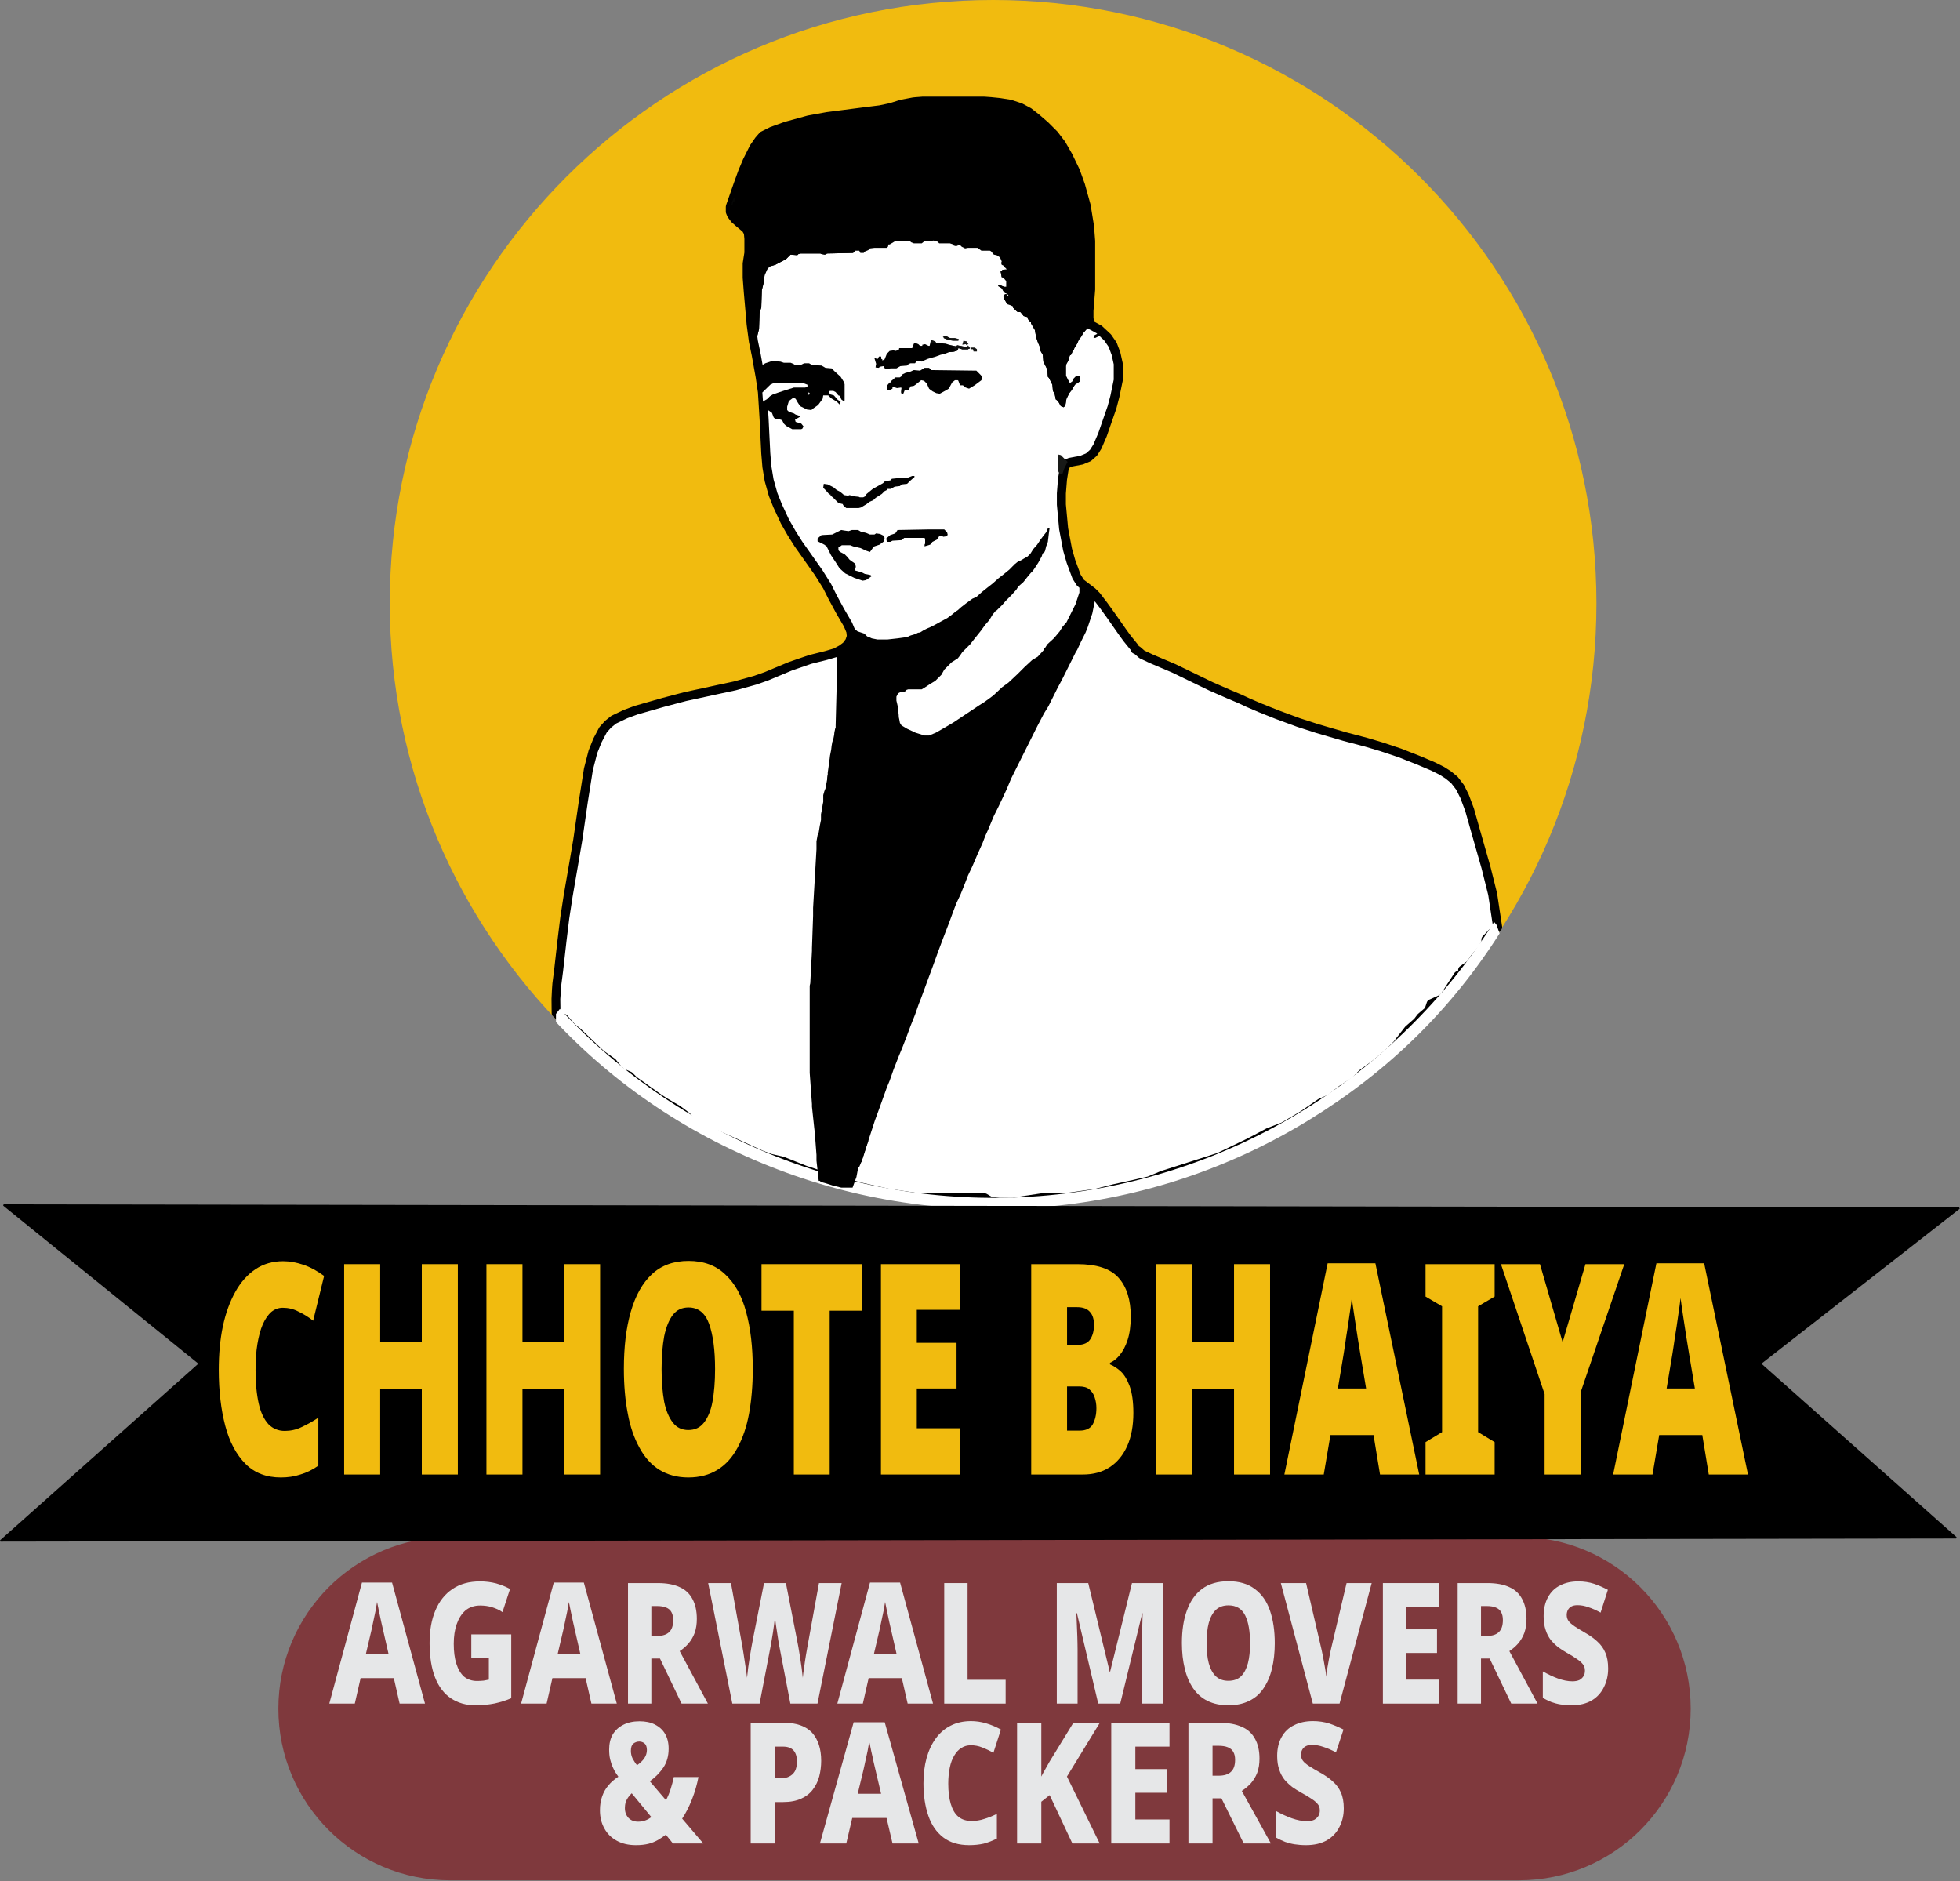 <svg width="869" height="834" viewBox="0 0 869 834" fill="none" xmlns="http://www.w3.org/2000/svg">
<rect x="0" y="0" width="869" height="834" fill="#808080" stroke="none"/>
<path d="M673.504 681.395H199.512C157.487 681.395 123.419 715.463 123.419 757.488C123.419 799.512 157.487 833.58 199.512 833.58H673.504C715.529 833.58 749.597 799.512 749.597 757.488C749.597 715.463 715.529 681.395 673.504 681.395Z" fill="#7F393D"/>
<path d="M440.311 535C588.047 535 707.811 415.236 707.811 267.5C707.811 119.764 588.047 0 440.311 0C292.574 0 172.811 119.764 172.811 267.5C172.811 415.236 292.574 535 440.311 535Z" fill="#F1BB0F"/>
<path d="M177.178 755.251L174.605 743.952H159.883L157.31 755.251H146L160.482 701.598H173.826L188.428 755.251H177.178ZM169.878 722.776C169.699 721.877 169.399 720.68 169.04 719.109C168.74 717.537 168.381 715.891 168.022 714.32C167.723 712.673 167.424 711.326 167.185 710.204C167.005 711.328 166.765 712.674 166.467 714.32C166.108 715.966 165.749 717.537 165.45 719.109C165.151 720.679 164.852 721.877 164.671 722.776L162.219 733.252H172.272L169.879 722.776H169.878Z" fill="#E6E7E8"/>
<path d="M208.954 724.571H226.667V752.858C224.452 753.83 222 754.578 219.367 755.177C216.733 755.7 213.861 756 210.749 756C206.62 756 203.029 754.953 199.977 752.931C196.925 750.911 194.531 747.843 192.916 743.727C191.301 739.612 190.462 734.523 190.462 728.387C190.462 722.85 191.3 718.061 193.036 713.945C194.772 709.83 197.345 706.611 200.636 704.441C203.927 702.196 207.996 701.074 212.844 701.074C215.357 701.074 217.751 701.374 220.024 701.972C222.359 702.646 224.393 703.469 226.129 704.442L222.778 714.694C221.401 713.72 219.845 713.047 218.17 712.523C216.494 712 214.699 711.775 212.844 711.775C210.271 711.775 208.116 712.523 206.381 713.945C204.646 715.442 203.389 717.462 202.491 720.006C201.594 722.55 201.175 725.468 201.175 728.76C201.175 732.128 201.534 735.046 202.312 737.516C203.091 739.985 204.227 741.932 205.724 743.279C207.279 744.551 209.194 745.224 211.528 745.224C212.486 745.224 213.444 745.149 214.401 745.074C215.358 744.924 216.135 744.774 216.734 744.625V734.898H208.955V724.571H208.954Z" fill="#E6E7E8"/>
<path d="M262.214 755.251L259.64 743.952H244.919L242.346 755.251H231.036L245.517 701.598H258.862L273.463 755.251H262.214ZM254.914 722.776C254.735 721.877 254.435 720.68 254.076 719.109C253.776 717.537 253.417 715.891 253.058 714.32C252.758 712.673 252.46 711.326 252.22 710.204C252.041 711.328 251.801 712.674 251.502 714.32C251.143 715.966 250.784 717.537 250.485 719.109C250.186 720.679 249.886 721.877 249.706 722.776L247.253 733.252H257.307L254.914 722.776Z" fill="#E6E7E8"/>
<path d="M291.715 701.822C295.605 701.822 298.776 702.421 301.35 703.617C303.923 704.741 305.778 706.536 307.035 708.931C308.291 711.25 308.95 714.169 308.95 717.686C308.95 720.006 308.651 722.026 307.992 723.896C307.334 725.692 306.376 727.264 305.24 728.61C304.102 729.882 302.846 731.004 301.35 731.977L313.856 755.25H302.187L292.613 735.27H288.784V755.25H278.431V701.821H291.716L291.715 701.822ZM291.296 711.998H288.783V725.243H291.356C293.69 725.243 295.425 724.72 296.622 723.597C297.878 722.473 298.476 720.678 298.476 718.209C298.476 716.787 298.237 715.664 297.699 714.692C297.22 713.794 296.443 713.12 295.366 712.672C294.348 712.223 292.972 711.998 291.296 711.998Z" fill="#E6E7E8"/>
<path d="M373.159 701.822L362.448 755.251H350.42L345.513 729.735C345.394 729.211 345.274 728.463 345.094 727.341C344.915 726.293 344.735 725.096 344.556 723.824C344.316 722.477 344.136 721.205 343.957 719.932C343.778 718.66 343.658 717.687 343.598 716.938C343.538 717.687 343.419 718.66 343.239 719.932C343.06 721.204 342.88 722.476 342.701 723.749C342.521 725.021 342.282 726.219 342.103 727.341C341.923 728.463 341.744 729.211 341.684 729.735L336.777 755.251H324.689L313.977 701.822H324.09L329.117 729.734C329.236 730.482 329.415 731.454 329.595 732.652C329.774 733.924 330.014 735.196 330.194 736.543C330.433 737.965 330.612 739.236 330.792 740.508C330.971 741.78 331.151 742.902 331.21 743.801C331.33 742.529 331.51 741.107 331.689 739.535C331.929 737.965 332.168 736.318 332.407 734.671C332.706 733.024 332.945 731.529 333.186 730.107C333.425 728.685 333.664 727.488 333.843 726.59L338.75 701.822H348.445L353.292 726.59C353.471 727.488 353.651 728.61 353.95 730.032C354.189 731.454 354.429 733.026 354.728 734.746C354.968 736.393 355.207 738.038 355.446 739.61C355.626 741.18 355.805 742.604 355.925 743.801C356.045 742.529 356.225 741.032 356.523 739.236C356.763 737.441 357.002 735.645 357.302 733.924C357.601 732.204 357.84 730.782 358.02 729.809L363.107 701.822H373.16H373.159Z" fill="#E6E7E8"/>
<path d="M402.422 755.251L399.848 743.952H385.127L382.554 755.251H371.244L385.725 701.598H399.07L413.671 755.251H402.422ZM395.122 722.776C394.943 721.877 394.643 720.68 394.284 719.109C393.984 717.537 393.625 715.891 393.266 714.32C392.966 712.673 392.668 711.326 392.428 710.204C392.248 711.328 392.009 712.674 391.71 714.32C391.351 715.966 390.992 717.537 390.693 719.109C390.394 720.679 390.094 721.877 389.914 722.776L387.461 733.252H397.514L395.121 722.776H395.122Z" fill="#E6E7E8"/>
<path d="M418.638 755.251V701.822H428.991V744.7H445.866V755.251H418.638Z" fill="#E6E7E8"/>
<path d="M486.919 755.251L477.464 715.143H477.225C477.284 716.115 477.345 717.537 477.404 719.409C477.464 721.279 477.584 723.226 477.643 725.32C477.704 727.49 477.763 729.435 477.763 731.305V755.251H468.548V701.822H482.492L492.006 741.108H492.186L501.88 701.822H515.823V755.251H506.249V730.932C506.249 729.21 506.249 727.34 506.309 725.32C506.369 723.299 506.429 721.354 506.488 719.482C506.549 717.612 506.608 716.19 506.608 715.217H506.429L496.675 755.251H486.921H486.919Z" fill="#E6E7E8"/>
<path d="M565.192 728.462C565.192 732.577 564.772 736.394 563.936 739.761C563.157 743.129 561.901 745.972 560.226 748.442C558.609 750.912 556.455 752.783 553.822 754.055C551.249 755.326 548.198 756 544.606 756C541.075 756 537.964 755.326 535.391 754.055C532.818 752.783 530.664 750.912 528.988 748.442C527.313 745.972 526.056 743.055 525.277 739.686C524.439 736.319 524.021 732.577 524.021 728.387C524.021 722.849 524.739 718.061 526.236 713.945C527.732 709.829 529.945 706.611 532.998 704.367C536.05 702.122 539.94 701 544.667 701C549.394 701 553.283 702.122 556.336 704.442C559.388 706.687 561.601 709.829 563.037 713.946C564.474 718.062 565.192 722.926 565.192 728.463V728.462ZM534.972 728.462C534.972 731.904 535.272 734.898 535.93 737.366C536.588 739.835 537.665 741.782 539.042 743.128C540.478 744.475 542.333 745.149 544.607 745.149C546.942 745.149 548.856 744.475 550.232 743.128C551.609 741.782 552.626 739.835 553.284 737.366C553.942 734.896 554.242 731.904 554.242 728.462C554.242 723.224 553.524 719.109 552.088 716.19C550.591 713.197 548.137 711.7 544.668 711.7C542.333 711.7 540.479 712.373 539.042 713.72C537.666 715.067 536.588 717.012 535.93 719.482C535.272 721.952 534.972 724.945 534.972 728.462Z" fill="#E6E7E8"/>
<path d="M608.157 701.822L593.915 755.251H582.066L567.884 701.822H579.074L585.896 731.155C586.075 731.904 586.314 733.026 586.614 734.598C586.913 736.168 587.153 737.74 587.451 739.312C587.751 740.958 587.989 742.305 588.05 743.352C588.11 742.305 588.289 740.958 588.528 739.386C588.828 737.816 589.067 736.244 589.366 734.672C589.666 733.176 589.905 732.054 590.084 731.23L597.027 701.822H608.157Z" fill="#E6E7E8"/>
<path d="M638.139 755.251H613.125V701.822H638.139V712.373H623.477V722.326H637.121V732.802H623.477V744.625H638.139V755.251Z" fill="#E6E7E8"/>
<path d="M659.562 701.822C663.452 701.822 666.623 702.421 669.196 703.617C671.77 704.741 673.624 706.536 674.881 708.931C676.139 711.25 676.796 714.169 676.796 717.686C676.796 720.006 676.498 722.026 675.839 723.896C675.181 725.692 674.223 727.264 673.086 728.61C671.949 729.882 670.693 731.004 669.196 731.977L681.703 755.25H670.034L660.459 735.27H656.629V755.25H646.277V701.821H659.562V701.822ZM659.143 711.998H656.629V725.243H659.203C661.536 725.243 663.272 724.72 664.469 723.597C665.725 722.473 666.323 720.678 666.323 718.209C666.323 716.787 666.084 715.664 665.546 714.692C665.067 713.794 664.289 713.12 663.212 712.672C662.194 712.223 660.818 711.998 659.142 711.998H659.143Z" fill="#E6E7E8"/>
<path d="M713 739.686C713 742.68 712.401 745.449 711.144 747.917C709.948 750.388 708.152 752.408 705.759 753.828C703.365 755.25 700.373 755.999 696.723 755.999C694.987 755.999 693.371 755.849 691.935 755.625C690.499 755.4 689.122 755.025 687.865 754.577C686.609 754.053 685.292 753.455 684.035 752.706V740.958C686.25 742.23 688.463 743.279 690.677 744.101C692.952 744.924 695.106 745.372 697.14 745.372C698.457 745.372 699.534 745.147 700.312 744.774C701.091 744.325 701.689 743.727 702.107 743.052C702.527 742.379 702.706 741.556 702.706 740.582C702.706 739.46 702.407 738.487 701.748 737.739C701.091 736.915 700.192 736.167 699.055 735.418C697.919 734.595 696.422 733.698 694.686 732.725C693.37 731.976 692.113 731.153 690.857 730.255C689.66 729.283 688.582 728.234 687.565 727.037C686.608 725.765 685.829 724.344 685.291 722.623C684.692 720.902 684.394 718.881 684.394 716.487C684.394 713.195 685.052 710.427 686.309 708.107C687.566 705.786 689.361 703.991 691.694 702.868C693.968 701.671 696.661 701.072 699.773 701.072C702.287 701.072 704.62 701.447 706.715 702.119C708.869 702.868 710.904 703.766 712.879 704.813L709.648 714.914C707.733 713.867 705.938 713.044 704.262 712.521C702.647 711.922 701.031 711.622 699.415 711.622C698.398 711.622 697.5 711.772 696.782 712.146C696.064 712.521 695.525 713.044 695.166 713.718C694.807 714.391 694.628 715.139 694.628 715.963C694.628 717.01 694.927 717.909 695.466 718.656C696.004 719.405 696.902 720.153 698.099 720.975C699.355 721.799 700.912 722.772 702.886 723.894C704.981 725.091 706.776 726.364 708.272 727.786C709.768 729.133 710.964 730.779 711.743 732.65C712.58 734.52 712.999 736.915 712.999 739.684L713 739.686Z" fill="#E6E7E8"/>
<path d="M283.541 763.076C286.136 763.076 288.421 763.526 290.337 764.5C292.252 765.475 293.796 766.823 294.846 768.621C295.896 770.42 296.452 772.592 296.452 775.215C296.452 778.512 295.65 781.284 294.105 783.607C292.499 785.931 290.523 787.954 288.113 789.676L295.279 798.068C296.081 796.57 296.761 794.922 297.317 793.198C297.873 791.474 298.367 789.676 298.738 787.803H309.671C309.053 791.025 308.126 794.323 306.83 797.619C305.532 800.916 304.111 803.763 302.444 806.236L311.832 817.251H298.366L295.217 813.355C294.043 814.254 292.807 815.077 291.634 815.752C290.398 816.426 289.039 817.025 287.496 817.401C285.951 817.776 284.16 818 281.998 818C278.6 818 275.759 817.326 273.351 815.977C270.941 814.628 269.151 812.831 267.915 810.508C266.618 808.186 266 805.487 266 802.565C266 800.243 266.308 798.218 266.988 796.346C267.606 794.548 268.533 792.899 269.768 791.475C270.941 790.052 272.425 788.778 274.154 787.653C273.228 786.38 272.425 785.106 271.868 783.831C271.251 782.558 270.818 781.209 270.509 779.936C270.2 778.587 270.077 777.163 270.077 775.589C270.077 773.116 270.571 770.869 271.621 768.995C272.733 767.122 274.278 765.697 276.315 764.649C278.353 763.601 280.763 763.076 283.543 763.076H283.541ZM280.083 794.996C279.403 795.595 278.846 796.269 278.414 796.944C277.982 797.618 277.611 798.292 277.364 799.041C277.179 799.791 277.056 800.614 277.056 801.514C277.056 803.386 277.611 804.811 278.661 805.935C279.773 807.059 281.194 807.584 282.924 807.584C284.159 807.584 285.271 807.36 286.259 806.984C287.248 806.61 288.112 806.085 288.792 805.561L280.083 794.996ZM283.418 772.068C282.491 772.068 281.626 772.368 280.824 772.967C280.083 773.567 279.712 774.616 279.712 776.189C279.712 777.387 279.959 778.511 280.453 779.56C281.009 780.535 281.626 781.583 282.43 782.558C283.851 781.583 284.963 780.535 285.704 779.41C286.445 778.287 286.816 777.088 286.816 775.813C286.816 774.465 286.445 773.49 285.765 772.891C285.086 772.367 284.345 772.066 283.418 772.066V772.068Z" fill="#E6E7E8"/>
<path d="M347.535 763.751C353.156 763.751 357.356 765.25 360.074 768.172C362.73 771.17 364.089 775.29 364.089 780.61C364.089 783.007 363.781 785.33 363.224 787.503C362.669 789.676 361.68 791.624 360.383 793.348C359.085 795.072 357.356 796.421 355.194 797.394C353.031 798.369 350.376 798.893 347.164 798.893H343.519V817.251H332.833V763.751H347.535ZM347.164 774.316H343.519V788.328H346.237C347.596 788.328 348.831 788.102 349.882 787.578C350.932 787.054 351.797 786.305 352.415 785.255C353.032 784.13 353.341 782.708 353.341 780.984C353.341 778.811 352.847 777.162 351.858 776.039C350.869 774.914 349.325 774.315 347.164 774.315V774.316Z" fill="#E6E7E8"/>
<path d="M395.715 817.251L393.059 805.936H377.863L375.207 817.251H363.533L378.481 763.527H392.255L407.327 817.251H395.715ZM388.18 784.732C387.994 783.833 387.686 782.634 387.315 781.06C387.007 779.486 386.636 777.839 386.265 776.265C385.956 774.616 385.647 773.268 385.4 772.144C385.215 773.269 384.967 774.618 384.659 776.265C384.288 777.914 383.917 779.486 383.608 781.06C383.3 782.633 382.99 783.833 382.805 784.732L380.273 795.222H390.65L388.18 784.732Z" fill="#E6E7E8"/>
<path d="M430.43 773.717C428.885 773.717 427.465 774.091 426.23 774.915C424.994 775.665 423.944 776.788 423.079 778.287C422.214 779.71 421.534 781.508 421.102 783.606C420.671 785.704 420.424 788.101 420.424 790.725C420.424 794.246 420.794 797.244 421.535 799.716C422.277 802.189 423.388 804.137 424.933 805.411C426.478 806.684 428.454 807.283 430.801 807.283C432.716 807.283 434.569 806.983 436.36 806.384C438.152 805.86 440.005 805.11 441.981 804.136V815.075C440.066 816.049 438.09 816.799 436.175 817.323C434.199 817.772 432.037 817.997 429.689 817.997C425.056 817.997 421.227 816.873 418.2 814.551C415.173 812.227 413.011 809.081 411.591 804.96C410.17 800.839 409.428 796.044 409.428 790.648C409.428 786.527 409.861 782.855 410.787 779.484C411.713 776.112 413.073 773.19 414.864 770.718C416.655 768.244 418.817 766.372 421.473 765.023C424.129 763.674 427.094 763 430.492 763C432.653 763 434.878 763.3 437.163 763.975C439.448 764.649 441.61 765.547 443.772 766.747L440.436 777.087C438.83 776.112 437.163 775.363 435.494 774.689C433.826 774.014 432.158 773.715 430.43 773.715V773.717Z" fill="#E6E7E8"/>
<path d="M487.566 817.251H475.459L465.39 795.821L461.684 798.744V817.251H450.936V763.751H461.684V787.578C462.24 786.454 462.796 785.405 463.475 784.28C464.093 783.157 464.71 782.032 465.328 780.984L475.89 763.751H487.627L473.049 787.578L487.565 817.251H487.566Z" fill="#E6E7E8"/>
<path d="M518.512 817.251H492.692V763.751H518.512V774.316H503.378V784.282H517.462V794.772H503.378V806.61H518.512V817.251Z" fill="#E6E7E8"/>
<path d="M540.626 763.751C544.641 763.751 547.914 764.35 550.571 765.549C553.227 766.673 555.142 768.471 556.439 770.869C557.737 773.191 558.416 776.114 558.416 779.635C558.416 781.959 558.107 783.981 557.427 785.854C556.748 787.652 555.759 789.226 554.586 790.574C553.412 791.848 552.116 792.971 550.571 793.946L563.48 817.249H551.436L541.553 797.242H537.6V817.249H526.914V763.75H540.627L540.626 763.751ZM540.193 773.941H537.599V787.203H540.255C542.665 787.203 544.456 786.679 545.692 785.554C546.988 784.429 547.606 782.632 547.606 780.159C547.606 778.736 547.359 777.611 546.804 776.638C546.31 775.738 545.506 775.064 544.394 774.615C543.344 774.166 541.924 773.941 540.193 773.941Z" fill="#E6E7E8"/>
<path d="M595.785 801.665C595.785 804.662 595.168 807.435 593.87 809.907C592.635 812.38 590.782 814.403 588.31 815.826C585.84 817.249 582.751 817.999 578.984 817.999C577.192 817.999 575.524 817.849 574.042 817.625C572.559 817.399 571.138 817.024 569.841 816.575C568.544 816.051 567.185 815.452 565.888 814.702V802.939C568.174 804.212 570.458 805.262 572.744 806.085C575.092 806.909 577.316 807.358 579.416 807.358C580.775 807.358 581.887 807.133 582.69 806.759C583.493 806.31 584.111 805.711 584.543 805.035C584.976 804.361 585.161 803.537 585.161 802.562C585.161 801.439 584.852 800.464 584.172 799.715C583.493 798.89 582.567 798.141 581.392 797.391C580.219 796.567 578.675 795.669 576.883 794.694C575.524 793.945 574.227 793.12 572.93 792.221C571.695 791.247 570.582 790.198 569.532 788.999C568.544 787.726 567.741 786.302 567.185 784.579C566.567 782.855 566.258 780.832 566.258 778.435C566.258 775.139 566.937 772.367 568.235 770.043C569.532 767.72 571.385 765.923 573.794 764.798C576.141 763.599 578.921 763 582.133 763C584.728 763 587.136 763.375 589.298 764.048C591.522 764.798 593.622 765.697 595.661 766.746L592.325 776.86C590.349 775.812 588.496 774.987 586.767 774.463C585.099 773.864 583.431 773.564 581.763 773.564C580.714 773.564 579.787 773.714 579.045 774.088C578.304 774.463 577.748 774.988 577.377 775.662C577.007 776.336 576.822 777.085 576.822 777.91C576.822 778.958 577.13 779.859 577.687 780.607C578.242 781.357 579.169 782.106 580.404 782.929C581.701 783.754 583.308 784.728 585.345 785.852C587.508 787.05 589.361 788.325 590.905 789.749C592.449 791.097 593.684 792.746 594.488 794.619C595.353 796.492 595.784 798.89 595.784 801.662L595.785 801.665Z" fill="#E6E7E8"/>
<mask id="path-24-outside-1_17_196" maskUnits="userSpaceOnUse" x="244.409" y="42.705" width="422" height="493" fill="black">
<rect fill="white" x="244.409" y="42.705" width="422" height="493"/>
<path d="M409.421 44.705H435.632L443.122 45.453L447.864 46.202L452.358 47.7L456.103 49.698L459.597 52.443L463.342 55.689L467.336 59.682L470.581 63.927L473.577 69.168L476.823 75.908L479.069 82.149L481.565 91.137L483.064 100.373L483.563 106.864V128.332L482.814 137.818V141.312L483.563 144.059L484.561 144.558L487.307 146.056L491.052 149.551L493.298 152.796L494.796 156.789L495.795 161.283V168.523L494.297 175.762L493.049 180.505L488.805 192.737L486.558 197.979L484.811 200.726L482.564 202.723L479.568 203.971L474.326 204.969L472.828 205.718L471.83 207.715L471.081 212.459L470.582 218.699V223.692L471.58 234.427L473.327 243.663L474.826 248.905L477.322 255.645L479.069 258.392L484.312 262.386L486.059 264.133L489.305 268.377L492.549 272.87L497.792 280.36L499.79 283.105L503.034 287.099L503.284 287.848L504.282 288.347L506.28 290.095L510.523 292.092L520.509 296.336L536.985 304.324L544.973 307.819L549.716 309.816L553.461 311.563L558.704 313.81L566.193 316.806L575.679 320.3L584.167 323.046L596.149 326.541L605.635 329.037L612.375 331.035L620.613 333.781L628.851 337.027L635.342 339.772L639.335 341.769L642.082 343.517L644.827 345.763L647.323 349.008L649.321 353.003L651.568 358.994L654.313 368.73L658.807 384.457L661.802 396.44L664 411L658.807 416.5V418L657 421L654 424.5L652 427.5L648.5 430V432.5H646.5L640 442.5L634.5 445L633.5 448L630 451L628.5 453L624.5 456.5L620.613 461.5L619.5 463L615.5 467L609.5 472L604 476L600.5 479.5L595 483L590 487L585.5 489L577.5 494.5L569 499.5L562.5 502L554 506.5L540.5 513L526.5 517.5L515.5 521L509.5 523.5L503 525L494 526.97L486 529L472 531H462L448.5 533H443L439 532.5L436.5 531H424.5H413H407.5L394 529L380.5 526L376 524.5L371 523.005L363 520.759L357 518.761L347 514.768L341.5 513.5L337.5 512L332 509.5L325.5 506.5L316.5 502.5L310.5 499.5L306.5 497.5L304.5 495L300.5 492L294.5 488.5L291.5 486.5L288 484L281 479L279 477L275.5 475.5L273.5 473.5L271.5 471L266.5 467.5L256 457.5L253.5 455.5L250 451.5L249.5 452L246.5 449L246.409 442.872L246.908 436.132L247.657 430.39L249.155 417.16L250.403 406.925L251.901 397.19L254.397 382.71L256.145 372.475L258.641 355.25L260.888 341.021L262.885 333.283L264.882 328.29L267.379 323.547L269.626 321.05L272.123 319.052L277.364 316.556L282.108 314.809L294.34 311.314L303.826 308.818L318.804 305.572L325.793 304.075L334.781 301.578L339.774 299.83L344.517 297.834L350.508 295.338L359.246 292.341L366.235 290.594L370.479 289.346L373.225 287.848L375.222 286.35L376.72 284.352L377.468 282.106L377.219 279.859L375.971 276.863L372.476 270.872L369.232 264.881L366.735 259.889L362.99 253.897L354.003 241.166L351.007 236.422L348.012 231.181L344.766 224.191L342.769 219.198L341.022 212.957L340.023 206.966L339.523 200.974L338.775 185.747L338.027 173.764L337.027 167.025L335.28 157.289L334.032 151.297L333.034 143.808L331.786 129.579L331.287 123.089V116.848L332.035 112.104V105.863L331.786 103.118L330.787 101.371L327.791 98.874L325.793 97.126L324.296 95.13L323.797 93.882V91.634L327.291 81.649L329.289 76.157L331.286 71.415L334.282 65.423L336.528 62.178L338.275 60.181L342.27 58.184L348.51 55.937L358.496 53.191L366.734 51.692L382.211 49.696L390.199 48.697L394.942 47.698L399.686 46.2L404.928 45.202L409.421 44.705Z"/>
</mask>
<path d="M409.421 44.705H435.632L443.122 45.453L447.864 46.202L452.358 47.7L456.103 49.698L459.597 52.443L463.342 55.689L467.336 59.682L470.581 63.927L473.577 69.168L476.823 75.908L479.069 82.149L481.565 91.137L483.064 100.373L483.563 106.864V128.332L482.814 137.818V141.312L483.563 144.059L484.561 144.558L487.307 146.056L491.052 149.551L493.298 152.796L494.796 156.789L495.795 161.283V168.523L494.297 175.762L493.049 180.505L488.805 192.737L486.558 197.979L484.811 200.726L482.564 202.723L479.568 203.971L474.326 204.969L472.828 205.718L471.83 207.715L471.081 212.459L470.582 218.699V223.692L471.58 234.427L473.327 243.663L474.826 248.905L477.322 255.645L479.069 258.392L484.312 262.386L486.059 264.133L489.305 268.377L492.549 272.87L497.792 280.36L499.79 283.105L503.034 287.099L503.284 287.848L504.282 288.347L506.28 290.095L510.523 292.092L520.509 296.336L536.985 304.324L544.973 307.819L549.716 309.816L553.461 311.563L558.704 313.81L566.193 316.806L575.679 320.3L584.167 323.046L596.149 326.541L605.635 329.037L612.375 331.035L620.613 333.781L628.851 337.027L635.342 339.772L639.335 341.769L642.082 343.517L644.827 345.763L647.323 349.008L649.321 353.003L651.568 358.994L654.313 368.73L658.807 384.457L661.802 396.44L664 411L658.807 416.5V418L657 421L654 424.5L652 427.5L648.5 430V432.5H646.5L640 442.5L634.5 445L633.5 448L630 451L628.5 453L624.5 456.5L620.613 461.5L619.5 463L615.5 467L609.5 472L604 476L600.5 479.5L595 483L590 487L585.5 489L577.5 494.5L569 499.5L562.5 502L554 506.5L540.5 513L526.5 517.5L515.5 521L509.5 523.5L503 525L494 526.97L486 529L472 531H462L448.5 533H443L439 532.5L436.5 531H424.5H413H407.5L394 529L380.5 526L376 524.5L371 523.005L363 520.759L357 518.761L347 514.768L341.5 513.5L337.5 512L332 509.5L325.5 506.5L316.5 502.5L310.5 499.5L306.5 497.5L304.5 495L300.5 492L294.5 488.5L291.5 486.5L288 484L281 479L279 477L275.5 475.5L273.5 473.5L271.5 471L266.5 467.5L256 457.5L253.5 455.5L250 451.5L249.5 452L246.5 449L246.409 442.872L246.908 436.132L247.657 430.39L249.155 417.16L250.403 406.925L251.901 397.19L254.397 382.71L256.145 372.475L258.641 355.25L260.888 341.021L262.885 333.283L264.882 328.29L267.379 323.547L269.626 321.05L272.123 319.052L277.364 316.556L282.108 314.809L294.34 311.314L303.826 308.818L318.804 305.572L325.793 304.075L334.781 301.578L339.774 299.83L344.517 297.834L350.508 295.338L359.246 292.341L366.235 290.594L370.479 289.346L373.225 287.848L375.222 286.35L376.72 284.352L377.468 282.106L377.219 279.859L375.971 276.863L372.476 270.872L369.232 264.881L366.735 259.889L362.99 253.897L354.003 241.166L351.007 236.422L348.012 231.181L344.766 224.191L342.769 219.198L341.022 212.957L340.023 206.966L339.523 200.974L338.775 185.747L338.027 173.764L337.027 167.025L335.28 157.289L334.032 151.297L333.034 143.808L331.786 129.579L331.287 123.089V116.848L332.035 112.104V105.863L331.786 103.118L330.787 101.371L327.791 98.874L325.793 97.126L324.296 95.13L323.797 93.882V91.634L327.291 81.649L329.289 76.157L331.286 71.415L334.282 65.423L336.528 62.178L338.275 60.181L342.27 58.184L348.51 55.937L358.496 53.191L366.734 51.692L382.211 49.696L390.199 48.697L394.942 47.698L399.686 46.2L404.928 45.202L409.421 44.705Z" fill="white"/>
<path d="M409.421 44.705H435.632L443.122 45.453L447.864 46.202L452.358 47.7L456.103 49.698L459.597 52.443L463.342 55.689L467.336 59.682L470.581 63.927L473.577 69.168L476.823 75.908L479.069 82.149L481.565 91.137L483.064 100.373L483.563 106.864V128.332L482.814 137.818V141.312L483.563 144.059L484.561 144.558L487.307 146.056L491.052 149.551L493.298 152.796L494.796 156.789L495.795 161.283V168.523L494.297 175.762L493.049 180.505L488.805 192.737L486.558 197.979L484.811 200.726L482.564 202.723L479.568 203.971L474.326 204.969L472.828 205.718L471.83 207.715L471.081 212.459L470.582 218.699V223.692L471.58 234.427L473.327 243.663L474.826 248.905L477.322 255.645L479.069 258.392L484.312 262.386L486.059 264.133L489.305 268.377L492.549 272.87L497.792 280.36L499.79 283.105L503.034 287.099L503.284 287.848L504.282 288.347L506.28 290.095L510.523 292.092L520.509 296.336L536.985 304.324L544.973 307.819L549.716 309.816L553.461 311.563L558.704 313.81L566.193 316.806L575.679 320.3L584.167 323.046L596.149 326.541L605.635 329.037L612.375 331.035L620.613 333.781L628.851 337.027L635.342 339.772L639.335 341.769L642.082 343.517L644.827 345.763L647.323 349.008L649.321 353.003L651.568 358.994L654.313 368.73L658.807 384.457L661.802 396.44L664 411L658.807 416.5V418L657 421L654 424.5L652 427.5L648.5 430V432.5H646.5L640 442.5L634.5 445L633.5 448L630 451L628.5 453L624.5 456.5L620.613 461.5L619.5 463L615.5 467L609.5 472L604 476L600.5 479.5L595 483L590 487L585.5 489L577.5 494.5L569 499.5L562.5 502L554 506.5L540.5 513L526.5 517.5L515.5 521L509.5 523.5L503 525L494 526.97L486 529L472 531H462L448.5 533H443L439 532.5L436.5 531H424.5H413H407.5L394 529L380.5 526L376 524.5L371 523.005L363 520.759L357 518.761L347 514.768L341.5 513.5L337.5 512L332 509.5L325.5 506.5L316.5 502.5L310.5 499.5L306.5 497.5L304.5 495L300.5 492L294.5 488.5L291.5 486.5L288 484L281 479L279 477L275.5 475.5L273.5 473.5L271.5 471L266.5 467.5L256 457.5L253.5 455.5L250 451.5L249.5 452L246.5 449L246.409 442.872L246.908 436.132L247.657 430.39L249.155 417.16L250.403 406.925L251.901 397.19L254.397 382.71L256.145 372.475L258.641 355.25L260.888 341.021L262.885 333.283L264.882 328.29L267.379 323.547L269.626 321.05L272.123 319.052L277.364 316.556L282.108 314.809L294.34 311.314L303.826 308.818L318.804 305.572L325.793 304.075L334.781 301.578L339.774 299.83L344.517 297.834L350.508 295.338L359.246 292.341L366.235 290.594L370.479 289.346L373.225 287.848L375.222 286.35L376.72 284.352L377.468 282.106L377.219 279.859L375.971 276.863L372.476 270.872L369.232 264.881L366.735 259.889L362.99 253.897L354.003 241.166L351.007 236.422L348.012 231.181L344.766 224.191L342.769 219.198L341.022 212.957L340.023 206.966L339.523 200.974L338.775 185.747L338.027 173.764L337.027 167.025L335.28 157.289L334.032 151.297L333.034 143.808L331.786 129.579L331.287 123.089V116.848L332.035 112.104V105.863L331.786 103.118L330.787 101.371L327.791 98.874L325.793 97.126L324.296 95.13L323.797 93.882V91.634L327.291 81.649L329.289 76.157L331.286 71.415L334.282 65.423L336.528 62.178L338.275 60.181L342.27 58.184L348.51 55.937L358.496 53.191L366.734 51.692L382.211 49.696L390.199 48.697L394.942 47.698L399.686 46.2L404.928 45.202L409.421 44.705Z" stroke="black" stroke-width="4" stroke-linecap="square" stroke-linejoin="round" mask="url(#path-24-outside-1_17_196)"/>
<path d="M409.421 44.735H435.632L443.122 45.484L447.864 46.233L452.358 47.73L456.103 49.728L459.597 52.474L463.342 55.719L467.336 59.713L470.581 63.957L473.577 69.199L476.823 75.939L479.069 82.18L481.565 91.167L483.064 100.403L483.563 106.894V128.362L482.814 137.848V141.343L483.563 144.089H484.062V144.589L482.064 145.588L480.317 147.585L479.319 149.332L478.319 150.58L477.572 152.328L476.324 154.325L476.074 155.323H475.574L475.324 156.322L474.825 157.321L474.326 157.57L473.577 160.066L472.828 161.314L472.579 162.313V166.557L473.577 168.554L474.326 169.802L475.325 169.303L476.074 167.805L477.072 166.807L478.071 166.557L478.82 166.807V169.053L476.573 170.551L475.076 173.048L474.076 174.296L472.828 176.792L472.329 179.788L471.58 180.537L470.332 180.037L469.084 177.791L468.086 177.042L467.587 174.545L466.837 173.297L466.588 170.552L465.09 167.555L464.59 167.056L464.341 163.81L462.594 160.316L462.345 157.321L461.346 155.573L460.846 153.326L460.098 151.579L459.349 149.332L458.85 146.337L457.102 143.341V142.841H456.601L455.603 141.094V140.595L453.856 140.096L452.357 138.348H451.109L449.112 136.351V135.851L448.114 135.352L446.616 134.853L445.118 132.356L445.367 131.607H444.869L445.368 130.609L446.367 130.359V131.108L447.365 131.358L446.616 130.359L445.119 129.61L444.12 127.613L442.622 126.865V126.365L443.87 126.614L445.118 127.114L446.117 127.114V124.618L444.869 123.12L444.12 122.87L443.871 121.373L443.621 120.374L444.37 120.125V119.626L446.368 119.376L445.619 118.627L445.119 118.378V117.878L444.12 117.379L443.871 116.63L444.12 115.882L443.372 114.134L441.874 113.135L440.626 112.886L439.378 111.388L438.879 111.138H435.133L433.386 109.89L429.141 109.889L427.893 110.139L426.396 109.39L425.647 108.641L424.649 108.392V108.891L423.9 109.14L422.901 108.891L422.652 108.392L421.153 107.892H416.41L415.661 107.144L413.914 106.644L412.167 106.894H409.92L408.671 107.892H405.177L403.929 107.393L403.43 106.894H396.939L394.442 108.392H393.943L393.693 109.391L393.194 109.89L387.703 109.889L385.705 110.139L384.957 110.888L383.209 111.636L382.96 112.136L381.461 112.137L380.962 111.138H379.215L378.216 112.137L366.733 112.386L365.734 112.885L364.236 112.636L363.737 112.386H355.001L354.001 112.635L353.502 113.135L350.507 112.885L348.509 114.882L343.766 117.379L341.27 118.128L340.271 119.126L339.023 121.873L338.524 125.617L337.775 128.613L337.526 136.352L336.777 138.598L336.527 145.837L335.529 149.832L335.279 152.827H334.281L333.282 146.087L332.034 132.607L331.285 123.121V116.88L332.034 112.137V105.896L331.785 103.15L330.786 101.403L327.79 98.906L325.793 97.159L324.295 95.162L323.796 93.914V91.666L327.29 81.681L329.287 76.189L331.285 71.446L334.281 65.455L336.527 62.21L338.275 60.212L342.268 58.215L348.509 55.969L358.494 53.222L366.733 51.725L382.21 49.728L390.198 48.73L394.941 47.73L399.685 46.233L404.927 45.234L409.421 44.735Z" fill="black"/>
<path d="M342.268 160.067L346.013 160.316L347.511 160.815H350.507L351.755 161.315L352.504 161.814H355.001L356.498 161.065H358.745L359.993 161.814L364.237 162.063L365.984 163.062L368.731 163.311L369.979 164.559L372.724 167.055L373.972 169.053L374.471 170.301V177.54L373.972 177.789L372.974 177.04L372.475 175.543L371.726 175.293L370.478 173.795L369.478 173.296L367.982 173.297L367.483 173.547L367.982 174.795L369.729 175.294L371.476 177.291L372.724 178.04L372.225 179.288L370.977 178.04L368.48 176.542L367.232 175.294H364.986L364.736 176.792L362.739 179.538L360.242 181.285L359.743 181.785L357.745 181.535L354.75 180.037L353.752 178.539L352.753 176.792L351.755 176.292L349.757 177.79L349.008 180.287V181.785L349.757 182.533L352.004 183.282L352.752 183.781L354.999 184.53L354.251 185.029L352.503 186.029L352.752 187.027L355.249 187.776L356.248 189.024L355.748 190.022L355.249 190.272H351.256L348.51 188.774L347.511 187.776L346.763 186.278L345.264 185.778H343.767L343.018 185.03L342.269 183.033L340.522 181.785L338.524 181.285L338.025 173.796L337.027 167.056L336.527 164.311V162.063L338.025 161.814L339.273 161.066L342.268 160.067Z" fill="black"/>
<path d="M409.92 163.062H411.917L412.915 164.06L432.886 164.31L434.883 166.308L435.382 167.056L435.133 168.554L432.137 170.8L429.64 172.299L428.143 171.8L426.895 170.8H425.647L424.898 168.804L424.648 168.554H423.399L422.151 169.552L420.654 172.299L418.5 173.547L416.659 174.545L415.162 174.296L413.5 173.5L412.5 172.798L411.916 172.299L410.917 170.052L409.669 168.804L408.421 168.555L405.924 170.552L405.177 171.051L403.678 171.3L402.929 172.799L401.198 172.798L400.5 174.5H399.684L399.5 174V173.5L399.684 172.049V171.941L399.434 171.8L397.687 172.049L396.938 171.8L395.69 171.55V172.299L394.691 172.798H393.443L393.194 171.05L394.442 169.552H394.942V169.053L396.19 168.055L396.938 167.306H398.936L399.684 166.807L399.934 166.058L401.432 165.309L403.428 164.81L405.177 164.061L407.922 164.311L409.92 163.062Z" fill="black"/>
<path d="M372.973 234.957L374.472 235.206L376.219 235.455L377.717 234.956L380.462 234.957L381.71 235.706L383.957 236.205L385.704 236.954H387.703L388.451 236.455L390.199 236.704L391.696 237.453L392.196 238.451L391.946 239.949L389.949 241.448L387.703 242.196L386.953 242.944L385.705 244.692L384.207 244.193L381.462 242.944L378.216 242.196L376.968 241.696H373.223L372.225 242.445L371.725 242.446V243.944L372.474 244.692L374.471 245.691L375.719 246.939L376.717 248.187L379.214 249.935L379.464 251.433L378.965 251.932L379.213 252.93L381.96 253.679L383.458 254.428L385.955 254.927L386.454 255.426L383.957 257.174L382.459 257.423L378.714 256.175L374.721 254.178L372.224 251.932L370.476 249.185L368.48 246.19L366.483 242.195L365.484 241.447L362.488 239.949V238.701L364.236 237.203L368.979 236.954L372.973 234.957Z" fill="black"/>
<path d="M412.915 150.83L414.662 151.33L415.162 152.078L419.156 152.328L421.652 153.076L423.899 153.576L424.399 153.076L426.895 153.576L428.891 153.825L429.141 153.076V153.576H429.64V154.075L430.139 154.325L429.141 154.824H426.645L424.898 154.325L424.648 155.323L423.15 155.822L420.903 156.072L418.906 156.821L416.91 157.32L414.912 158.069L411.418 159.067L409.67 159.816L408.671 160.315L408.421 160.066H406.425L405.676 161.065H403.679L402.93 161.314L402.181 162.063L399.185 162.312L397.438 163.311H394.942L392.445 163.561L391.696 162.313L390.199 162.562L389.45 163.062L388.202 162.812L388.45 161.314L387.703 158.818L388.45 158.568V159.067L389.199 159.068L389.698 158.07H390.698V159.068L391.197 159.318V159.817L392.195 159.318L393.194 156.821L394.442 155.573L396.19 155.323L396.938 155.573L397.937 155.323H398.436L398.686 154.325H404.428L405.177 152.328L405.924 152.078L407.172 152.578L407.921 153.326H408.921V152.827L410.17 152.578L411.667 153.326H412.166L412.666 151.08L412.915 150.83Z" fill="black"/>
<path d="M332.033 103.399L332.533 104.147L333.033 105.895V107.892L333.532 110.388V112.136L333.282 113.135V115.132L333.033 117.378V124.618L333.782 134.853V136.101L334.281 137.848L335.278 137.849L335.777 135.352L336.027 127.364L337.026 124.618L337.276 121.622L339.273 117.628L340.77 116.38L343.267 115.631L347.011 113.634L349.009 112.635H349.508V112.136L350.008 112.137V111.637L352.005 111.388L353.004 111.637L355.001 110.889L361.491 110.888L364.736 111.387L365.485 111.636L365.734 111.387L368.979 111.138H372.474L377.218 111.387L378.216 111.636V111.137L379.215 110.888L378.216 112.136L366.734 112.385L365.734 112.884L364.237 112.635L363.737 112.386H355.001L354.001 112.635L353.502 113.135L350.507 112.885L348.509 114.882L343.766 117.379L341.27 118.128L340.271 119.126L339.023 121.873L338.524 125.617L337.775 128.613L337.526 136.352L336.777 138.598L336.527 145.837L335.529 149.832L335.279 152.827H334.281L333.281 146.087L332.033 132.607L331.285 123.121V116.88L332.033 112.137V103.399Z" fill="black"/>
<path d="M404.428 210.992H405.426V211.491L403.429 213.238L402.181 214.486L399.934 214.736L398.936 215.485L396.689 215.734L394.942 216.733H393.194V217.233L392.196 217.732L390.948 218.98L388.202 220.728L387.203 221.726L385.455 222.475L384.207 223.474L381.711 224.971L380.712 225.221H375.221L374.222 224.472V223.973H373.722V223.474L371.726 222.974L369.229 220.477L368.23 219.729V219.229H367.731L366.233 217.482L364.985 216.234L365.235 214.487L366.982 214.737L369.478 215.985L370.977 217.233L372.474 217.981L374.222 219.479L375.97 219.729L376.718 219.479L378.216 219.978L380.712 220.228L381.212 220.477H382.71L383.708 219.978L384.207 218.98L386.953 216.733L391.447 214.236L392.445 213.238L394.692 212.988L395.441 212.24L397.937 211.99H401.931L404.428 210.992Z" fill="black"/>
<path d="M411.418 234.708H418.657L419.905 235.956L420.155 236.954L419.905 237.703L418.158 237.952L417.908 237.703H416.41L415.411 239.2L413.414 240.2L412.415 241.448L409.919 242.196V241.448L410.169 240.948V238.701L409.669 238.452L400.932 238.452L399.684 239.45L395.691 239.7L394.692 240.199L393.194 240.2L392.944 238.701L394.692 237.204L396.939 236.455L397.937 234.957L411.418 234.708Z" fill="black"/>
<path d="M452.357 138.099L453.356 138.598L454.105 139.347L455.603 140.095L456.352 140.595L457.35 142.592L458.348 143.84L459.847 146.585L460.596 149.831L461.344 151.828L462.343 155.074L463.092 156.821L463.341 157.32L463.84 160.566L464.589 162.063V162.812L465.338 163.062L465.837 164.559L466.087 167.056L467.335 169.053L467.834 170.551L468.084 173.048L468.832 174.296L469.332 176.792L470.58 177.54L470.829 178.539H471.58V175.544L472.828 173.296L473.577 173.048L473.825 171.549L472.577 170.052L471.579 167.555V163.062L471.829 160.315L472.577 158.318L472.827 157.07L473.576 156.821L474.075 156.072H474.575L474.825 154.075L475.574 153.826L475.823 152.578L476.572 151.829L476.821 150.082L477.569 149.581L477.819 148.833H478.57L478.819 147.335L479.567 147.085L479.817 145.837H480.567L481.066 144.589L483.063 142.592L483.563 144.089H484.062V144.589L482.064 145.588L480.317 147.585L479.319 149.332L478.319 150.58L477.571 152.328L476.323 154.325L476.074 155.323H475.574L475.324 156.322L474.825 157.321L474.326 157.571L473.577 160.067L472.828 161.315L472.578 162.313V166.557L473.577 168.554L474.326 169.802L475.325 169.303L476.074 167.805L477.072 166.807L478.071 166.557L478.819 166.807V169.053L476.573 170.551L475.075 173.048L474.076 174.296L472.828 176.792L472.329 179.788L471.58 180.537L470.332 180.037L469.084 177.791L468.086 177.042L467.586 174.545L466.837 173.297L466.588 170.552L465.089 167.556L464.59 167.056L464.341 163.811L462.593 160.316L462.345 157.321L461.345 155.573L460.846 153.326L460.097 151.579L459.349 149.332L458.849 146.337L457.102 143.341V142.841H456.601L455.603 141.094V140.595L453.856 140.096L452.357 138.099Z" fill="black"/>
<path d="M373.223 236.205L374.722 236.954L376.968 236.704L377.967 236.205H379.963V236.704L382.211 237.203L384.956 238.451L389.949 238.202L390.449 238.451L390.698 239.45L389.45 240.448L387.452 240.948L385.456 242.696L382.959 242.196L379.214 241.197L377.966 240.448H372.475L371.476 240.698V241.197L370.977 241.198L370.478 242.446L369.729 243.694L368.481 242.446L367.982 240.948L365.984 239.949L365.734 238.951L366.235 238.701L368.98 238.452L372.974 236.455L373.223 236.205Z" fill="black"/>
<path d="M343.018 169.802H353H356L358 170.551V171.5L357 171.799H355.5H352.004L347.261 173.296L342.767 174.795L341.519 175.544L341 176L340.771 176.292L340.5 176.5L340 177L339.023 177.54L338.275 178.075V177.79L338 174L341.52 170.551L343.018 169.802Z" fill="#FEFEFE"/>
<path d="M368.731 217.482L369.979 217.981L371.227 218.231L371.974 218.98L373.223 220.477L373.723 220.727L377.716 220.977L379.714 221.975L381.711 222.475L382.21 222.226L381.711 223.224L381.461 223.474L378.216 223.723L375.22 223.474L373.972 222.475V221.975L372.974 221.725L371.726 221.226L370.478 220.228L369.478 218.98V218.481L368.48 218.231L368.731 217.482Z" fill="black"/>
<path d="M469.333 201.506L470.332 201.755L473.327 204.751L471.83 207.747L471.081 209.993H469.833L469.084 208.745V202.504L469.333 201.506Z" fill="#181917"/>
<path d="M392.695 48.979H394.193L393.693 49.478L388.701 50.477L383.459 51.225L380.463 51.475L377.717 51.974L367.981 53.222H365.734L365.984 52.723L370.227 51.974L376.468 51.225L385.205 49.977L392.695 48.979Z" fill="black"/>
<path d="M371.227 246.191L372.724 246.69L374.722 248.188L375.47 249.436V249.935L376.968 250.185L377.717 250.684L377.468 251.682L376.469 252.431H374.971L372.974 250.434L371.726 248.187L371.227 246.939V246.191Z" fill="black"/>
<path d="M371.226 316.837H371.476V323.327L370.977 325.325L370.727 329.069L369.978 330.567V333.812L369.479 336.059L368.73 337.058L368.481 342.3L368.231 343.049L367.982 342.55L367.733 337.307L368.731 335.31L368.981 332.814L368.731 330.566L369.73 329.318L369.979 328.32V325.075L370.229 323.327L370.728 322.828L370.978 321.33L371.226 316.837Z" fill="black"/>
<path d="M420.404 153.077L422.901 153.326L423.9 153.576L424.399 153.076L426.896 153.576L428.893 153.825L429.142 153.076V153.576H429.64V154.075L430.14 154.325L429.141 154.824H426.645L424.898 154.325L424.648 155.323L423.15 155.822L420.654 156.072L420.404 155.822V153.077Z" fill="#0E0F0E"/>
<path d="M398.437 235.955L400.933 236.205H408.422L408.172 237.453L407.174 237.703L404.678 237.203H402.181L400.184 237.703L398.936 238.202L397.688 237.703L398.437 235.955Z" fill="black"/>
<path d="M327.041 85.425H327.29V86.923L326.542 88.67L325.543 91.916L325.044 94.911L325.293 96.159L324.295 95.161L323.796 93.913V91.666L325.293 89.419L326.042 87.173L326.791 85.675L327.041 85.425Z" fill="black"/>
<path d="M349.508 184.031H350.756L351.255 185.53V187.277L351.505 188.275L352.254 188.525L350.507 188.275L349.008 187.526L348.509 186.278L348.758 185.03L349.008 184.282L349.508 184.031Z" fill="black"/>
<path d="M418.158 148.833L419.655 149.082L421.153 149.831L423.399 149.832L425.148 150.331L424.898 151.08H422.401L419.406 150.331L418.406 149.832V149.332L417.907 149.082L418.158 148.833Z" fill="#111211"/>
<path d="M384.707 504.813L384.956 505.811L382.709 512.552L381.96 515.048L381.212 515.547L381.712 512.801L382.46 510.803L383.459 508.307L384.208 505.562L384.707 504.813Z" fill="black"/>
<path d="M420.404 153.077L422.901 153.326L422.652 153.826H422.152L421.652 155.323L423.15 155.573V155.822L420.654 156.072L420.404 155.822V153.077Z" fill="black"/>
<path d="M488.055 147.085L488.804 147.335L488.555 148.333L485.558 149.832L484.811 149.581L485.31 148.583L487.806 147.335L488.055 147.085Z" fill="black"/>
<path d="M428.892 153.077L429.141 153.576H429.641V154.075L430.14 154.325L429.141 154.824H426.645L425.397 154.574L425.897 153.576L428.892 153.826V153.077Z" fill="#111110"/>
<path d="M442.622 126.366L443.87 126.615L445.118 127.115L445.618 128.612L446.117 129.111L446.616 130.111L445.618 129.861L445.118 129.362L444.119 127.863L443.121 127.115L442.622 126.865V126.366Z" fill="black"/>
<path d="M445.868 130.359L446.367 130.609L446.117 131.607L446.367 132.107L446.117 133.605H446.616V134.104L447.864 134.603V134.853H446.616L445.118 132.356L445.367 131.607H444.869L445.368 130.609L445.868 130.359Z" fill="black"/>
<path d="M421.652 153.826L422.9 154.075V154.574H423.4V155.074H423.9L424.399 154.075V154.824L424.149 155.572L421.403 155.573L421.652 153.826Z" fill="black"/>
<path d="M427.144 151.08L428.642 151.329L428.891 152.077L429.391 152.327L428.642 153.076L428.143 152.577L426.645 152.826L427.144 151.08Z" fill="#1C1D1B"/>
<path d="M418.158 148.833L419.655 149.082L421.653 150.081L420.904 150.829L418.407 149.831V149.332L417.908 149.082L418.158 148.833Z" fill="#0F100E"/>
<path d="M430.64 154.075H432.137L433.136 154.824V155.822H431.638L431.388 154.824H430.64V154.075Z" fill="#131412"/>
<path d="M444.37 119.625H445.867L444.619 121.123V122.371L444.869 122.87H444.119L443.87 121.373L443.621 120.374L444.37 120.125V119.625Z" fill="black"/>
<path d="M367.981 343.049L368.23 343.548L367.482 344.547L367.233 346.045V348.791L366.982 348.79L366.733 345.545L366.982 343.547L367.981 343.049Z" fill="black"/>
<path d="M412.915 150.83L414.662 151.33L414.413 152.078L413.165 152.328L412.666 152.078L412.915 150.83Z" fill="#121311"/>
<path d="M388.451 161.814L390.698 162.063L389.45 163.062L388.202 162.812L388.451 161.814Z" fill="black"/>
<path d="M342.268 58.964H343.018L343.267 59.713L342.268 60.212H340.771L341.02 59.463L342.268 58.964Z" fill="black"/>
<path d="M449.112 135.851L450.112 136.351V136.851L450.86 137.099V137.599L452.358 137.848L451.609 138.347L450.611 137.848L449.112 136.351V135.851Z" fill="black"/>
<path d="M325.543 87.672L325.793 88.171L325.543 89.67L325.044 89.669L324.794 90.667L324.295 91.167L324.545 89.419L325.293 87.922L325.543 87.672Z" fill="#050605"/>
<path d="M359 174.5C359 174.776 358.776 175 358.5 175C358.224 175 358 174.5 358 174.5C358 174.224 358.224 174 358.5 174C358.776 174 359 174.224 359 174.5Z" fill="#D9D9D9"/>
<path d="M665.395 413C643.523 447.624 615.252 475.128 580.34 496.537C545.428 517.946 506.067 531.054 465.289 534.849C424.512 538.644 383.263 533.099 345 518.5C306.737 503.901 272.886 481.493 245 451.5L246.5 453.1V449.5L248.237 447.259C275.604 476.694 309.365 499.453 346.917 513.78C384.469 528.107 424.809 533.621 464.828 529.897C504.848 526.172 543.477 513.308 577.74 492.297C612.003 471.286 640.984 442.688 662.45 408.708L663.5 410L664.877 413.817L666 412L665.395 413Z" fill="white"/>
<path fill-rule="evenodd" clip-rule="evenodd" d="M88.459 604.537L1.617 534.237L868.658 535.615L780.437 604.537L867.279 681.73L0.239 683.109L88.459 604.537Z" fill="black" stroke="black" stroke-width="0.666" stroke-miterlimit="2.613"/>
<path d="M125.328 579.767C123.434 579.767 121.787 580.42 120.305 581.596C118.823 582.902 117.587 584.73 116.516 587.081C115.445 589.563 114.704 592.436 114.128 595.832C113.551 599.228 113.305 603.146 113.305 607.457C113.305 613.334 113.799 618.167 114.705 622.216C115.611 626.265 117.093 629.269 118.988 631.359C120.882 633.319 123.353 634.363 126.234 634.363C128.787 634.363 131.34 633.841 133.728 632.665C136.199 631.49 138.669 630.183 141.14 628.485V649.775C138.587 651.604 135.869 652.91 133.152 653.693C130.435 654.608 127.552 655 124.505 655C118.164 655 112.894 653.04 108.859 648.991C104.823 644.942 101.777 639.326 99.882 632.143C97.989 624.959 97 616.731 97 607.326C97 600.273 97.577 593.872 98.812 587.996C100.047 582.118 101.941 577.024 104.33 572.714C106.717 568.404 109.765 565.008 113.306 562.657C116.847 560.306 120.883 559.13 125.494 559.13C128.377 559.13 131.341 559.652 134.47 560.697C137.599 561.742 140.647 563.44 143.694 565.66L138.835 585.514C136.694 583.816 134.553 582.51 132.33 581.465C130.106 580.289 127.801 579.767 125.33 579.767H125.328Z" fill="#F1BB0F"/>
<path d="M202.985 653.694H187.01V615.685H168.563V653.694H152.586V560.437H168.563V595.048H187.01V560.437H202.985V653.694Z" fill="#F1BB0F"/>
<path d="M266.066 653.694H250.09V615.685H231.644V653.694H215.667V560.437H231.644V595.048H250.09V560.437H266.066V653.694Z" fill="#F1BB0F"/>
<path d="M333.759 606.935C333.759 614.118 333.182 620.779 332.112 626.657C331.041 632.535 329.313 637.498 327.006 641.808C324.7 646.118 321.736 649.384 318.112 651.604C314.571 653.824 310.206 655 305.183 655C300.242 655 295.959 653.824 292.336 651.604C288.795 649.384 285.83 646.118 283.524 641.808C281.137 637.497 279.407 632.534 278.337 626.657C277.184 620.779 276.607 614.118 276.607 606.804C276.607 597.139 277.596 588.779 279.654 581.596C281.713 574.412 284.842 568.796 289.043 564.878C293.243 560.96 298.678 559 305.266 559C311.936 559 317.372 560.96 321.571 565.009C325.772 568.927 328.901 574.413 330.795 581.597C332.771 588.78 333.76 597.27 333.76 606.936L333.759 606.935ZM293.324 606.935C293.324 612.551 293.736 617.383 294.477 621.432C295.3 625.481 296.618 628.485 298.347 630.706C300.077 632.926 302.382 633.972 305.182 633.972C308.064 633.972 310.37 632.926 312.1 630.706C313.829 628.486 315.147 625.481 315.888 621.432C316.629 617.383 317.04 612.551 317.04 606.935C317.04 598.444 316.135 591.784 314.405 586.95C312.675 582.118 309.629 579.636 305.265 579.636C302.382 579.636 300.077 580.681 298.347 582.901C296.617 585.121 295.3 588.387 294.477 592.436C293.736 596.485 293.324 601.317 293.324 606.933V606.935Z" fill="#F1BB0F"/>
<path d="M367.853 653.694H351.959V581.073H337.63V560.437H382.182V581.073H367.853V653.694Z" fill="#F1BB0F"/>
<path d="M425.499 653.694H390.582V560.437H425.499V580.681H406.476V595.31H424.1V615.555H406.476V633.188H425.499V653.694Z" fill="#F1BB0F"/>
<path d="M477.71 560.437C486.193 560.437 492.287 562.395 495.91 566.445C499.534 570.494 501.346 576.241 501.346 583.686C501.346 587.735 500.852 591.262 499.947 594.004C499.04 596.878 497.805 599.098 496.405 600.796C495.005 602.494 493.606 603.54 492.123 604.192V604.845C493.688 605.498 495.335 606.543 496.9 607.98C498.464 609.416 499.782 611.638 500.853 614.51C501.924 617.514 502.5 621.434 502.5 626.397C502.5 632.013 501.594 636.976 499.782 641.025C497.97 645.074 495.417 648.209 492.041 650.43C488.665 652.65 484.711 653.695 480.1 653.695H457.206V560.438H477.711L477.71 560.437ZM477.875 596.224C480.51 596.224 482.404 595.31 483.475 593.612C484.545 591.914 485.039 589.824 485.039 587.343C485.039 584.861 484.462 582.901 483.227 581.596C481.992 580.159 480.098 579.505 477.545 579.505H473.098V596.224H477.875ZM473.098 614.64V634.232H478.698C481.415 634.232 483.392 633.318 484.462 631.489C485.533 629.529 486.109 627.178 486.109 624.305C486.109 622.607 485.861 621.04 485.368 619.604C484.956 618.167 484.132 616.86 482.979 615.946C481.908 615.031 480.344 614.639 478.368 614.639H473.096L473.098 614.64Z" fill="#F1BB0F"/>
<path d="M563.108 653.694H547.132V615.685H528.686V653.694H512.709V560.437H528.686V595.048H547.132V560.437H563.108V653.694Z" fill="#F1BB0F"/>
<path d="M611.861 653.694L608.979 636.192H589.872L586.908 653.694H569.449L588.637 560.044H609.801L629.236 653.694H611.859H611.861ZM603.132 600.273C602.885 598.575 602.473 596.224 601.98 593.22C601.486 590.086 600.991 586.821 600.497 583.555C600.003 580.29 599.592 577.547 599.344 575.457C599.098 577.548 598.767 580.159 598.274 583.294C597.862 586.428 597.368 589.563 596.874 592.568C596.463 595.571 596.05 598.184 595.722 600.273L593.169 615.554H605.686L603.133 600.273H603.132Z" fill="#F1BB0F"/>
<path d="M662.672 653.694H632.037V639.326L639.367 634.886V579.114L632.037 574.804V560.437H662.672V574.804L655.343 579.114V634.886L662.672 639.326V653.694Z" fill="#F1BB0F"/>
<path d="M692.812 595.048L702.942 560.437H720.154L700.801 617.253V653.694H684.825V618.036L665.472 560.437H682.766L692.812 595.048Z" fill="#F1BB0F"/>
<path d="M757.623 653.694L754.741 636.192H735.636L732.671 653.694H715.212L734.401 560.044H755.565L775 653.694H757.623ZM748.895 600.273C748.647 598.575 748.236 596.224 747.742 593.22C747.248 590.086 746.753 586.821 746.259 583.555C745.766 580.29 745.354 577.547 745.107 575.457C744.86 577.548 744.53 580.159 744.036 583.294C743.624 586.428 743.13 589.563 742.637 592.568C742.225 595.571 741.812 598.184 741.484 600.273L738.931 615.554H751.449L748.896 600.273H748.895Z" fill="#F1BB0F"/>
<path d="M464.59 234.208H465.338L465.09 235.955L464.59 240.2L463.842 242.196L463.342 244.194L462.842 245.193L462.343 245.192L461.844 246.69L460.346 249.436L459 251.5L457.85 253.181L457 254L455.603 255.677L455 256.426V256.5L453.606 258.173L451.5 260L450.61 261.418L448.364 263.914L445.867 266.411L444.369 268.159L442.5 270L442 270.5L441.374 270.904L440.126 272.402L438.628 274.899L436.88 276.896L434.883 279.641L431.888 283.386L430.14 285.633L426.645 289.128L425.647 290.626L424.649 291.874L421.902 293.621L418.657 296.866L417.409 299.113L414.663 301.859L412.167 303.357L409.919 304.855L408.671 305.603H402.681L401.931 305.853L400.933 306.851H399.186L398.187 307.351L397.438 308.848V310.596L398 313L398.437 316.837L398.5 318L398.686 318.834L399 320.5L399.685 321.581L402.182 323.078L405.926 324.826L409.92 326.074H411.917L414.912 324.826L418.408 322.828L422.651 320.332L433.885 312.843L436.63 311.096L440.375 308.349L444.37 304.605L447.116 302.607L451.109 298.863L454.355 295.618L457.6 292.621L460.097 291.124L462.594 288.378L463 287.5L463.5 287L464.34 285.633L467.336 282.887L469.833 279.891L471.081 277.894L472.828 275.896L476.822 267.908L478.569 262.666V259.67L478.5 257.5L480.068 259.17L484.311 262.416L486.059 264.163V264.912L485.5 266L484.311 271.903L482.314 277.894L481.316 280.391L479.318 284.385L477.571 288.13L477 289L476.823 289.378L470.831 301.359L468.834 305.104L464.84 313.092L462.842 316.338L459.847 322.08L448.364 345.046L446.367 349.789L444.868 353.035L442.622 357.778L440.625 361.772L438.128 367.763L436.88 370.509L435.632 373.754L433.386 378.747L431.139 383.989L429.141 388.234L427.893 391.478L425.897 396.471L423.899 400.715L422.401 404.709L420.654 409.452L418.157 415.943L415.911 421.934L413.663 428.175L411.167 434.915L408.421 442.404L407.422 444.9L405.675 449.893L403.678 454.886L401.93 459.629L400.183 464.123L398.436 468.367L396.189 474.107L394.442 479.1L393.194 482.097L389.699 491.832L387.952 496.575L384.457 507.31L382.96 512.053L382.211 514.3L380.963 517.295L380.464 517.794L379.714 521.789L378 526.5H377H373L369 525.5L367.5 525L366.634 524.736L365.768 524.471L366.5 524.667L364 524L363.5 523.5H363L362 514.5V513V512L361.243 502.067L361 500L359.995 490.584L360 489.5L358.996 475.606V474L358.996 437L359.246 435.914L360 421.5L359.995 420.437L360.5 406V403.5V402.5L362 376.5V375.5V373L362.491 370.259L363 369L363.488 366.016L364 363.5V362.5V361L364.486 358.527L364.736 356.779L365 355.5V352.5L365.486 350.789L366 349.5L366.734 345.546L366.983 343.549L367 342.5L367.732 337.307L368 335L368.5 332.5L368.731 330.567L369 329L369.5 327.5L369.979 325.076L370.228 323.328L370.5 322.5V321.5L371.227 293.372V291.5C371.227 291.5 370.5 289.5 371 289C371.5 288.5 374 287 374 287L376 285L377.468 282.138L377.218 279.892L376.5 278L377.717 277.645L378 278L378.716 278.644L380.213 279.892L383.209 280.89L384.457 282.138L385.206 282.388L386.5 283L389 283.5H393.5L398 283L402.431 282.388L403 282L404 281.638L404.927 281.389L406 281L407 280.5L407.923 280.39L409.5 279.392L411 278.643L412.5 278L413.5 277.5L414.5 277L417.409 275.397L420 274L422.152 272.401L423.649 271.153L424.649 270.5L426.146 269.156L428.393 267.409L431.139 265.412L432.886 264.663L435.382 262.417L437.878 260.419L440.126 258.672L442.622 256.426L444.869 254.678L447.615 252.431L448.5 251.5L448.613 251.433L449 251L449.112 250.933L449.5 250.5L449.612 250.434L450 250L450.111 249.935L451.359 248.936L452.607 248.436L453.856 247.688L455.603 246.689L456.851 245.441L458.099 243.444L459.846 241.447L461.344 239.2L462.842 237.203L463.841 235.954L464.59 234.208Z" fill="black"/>
</svg>

